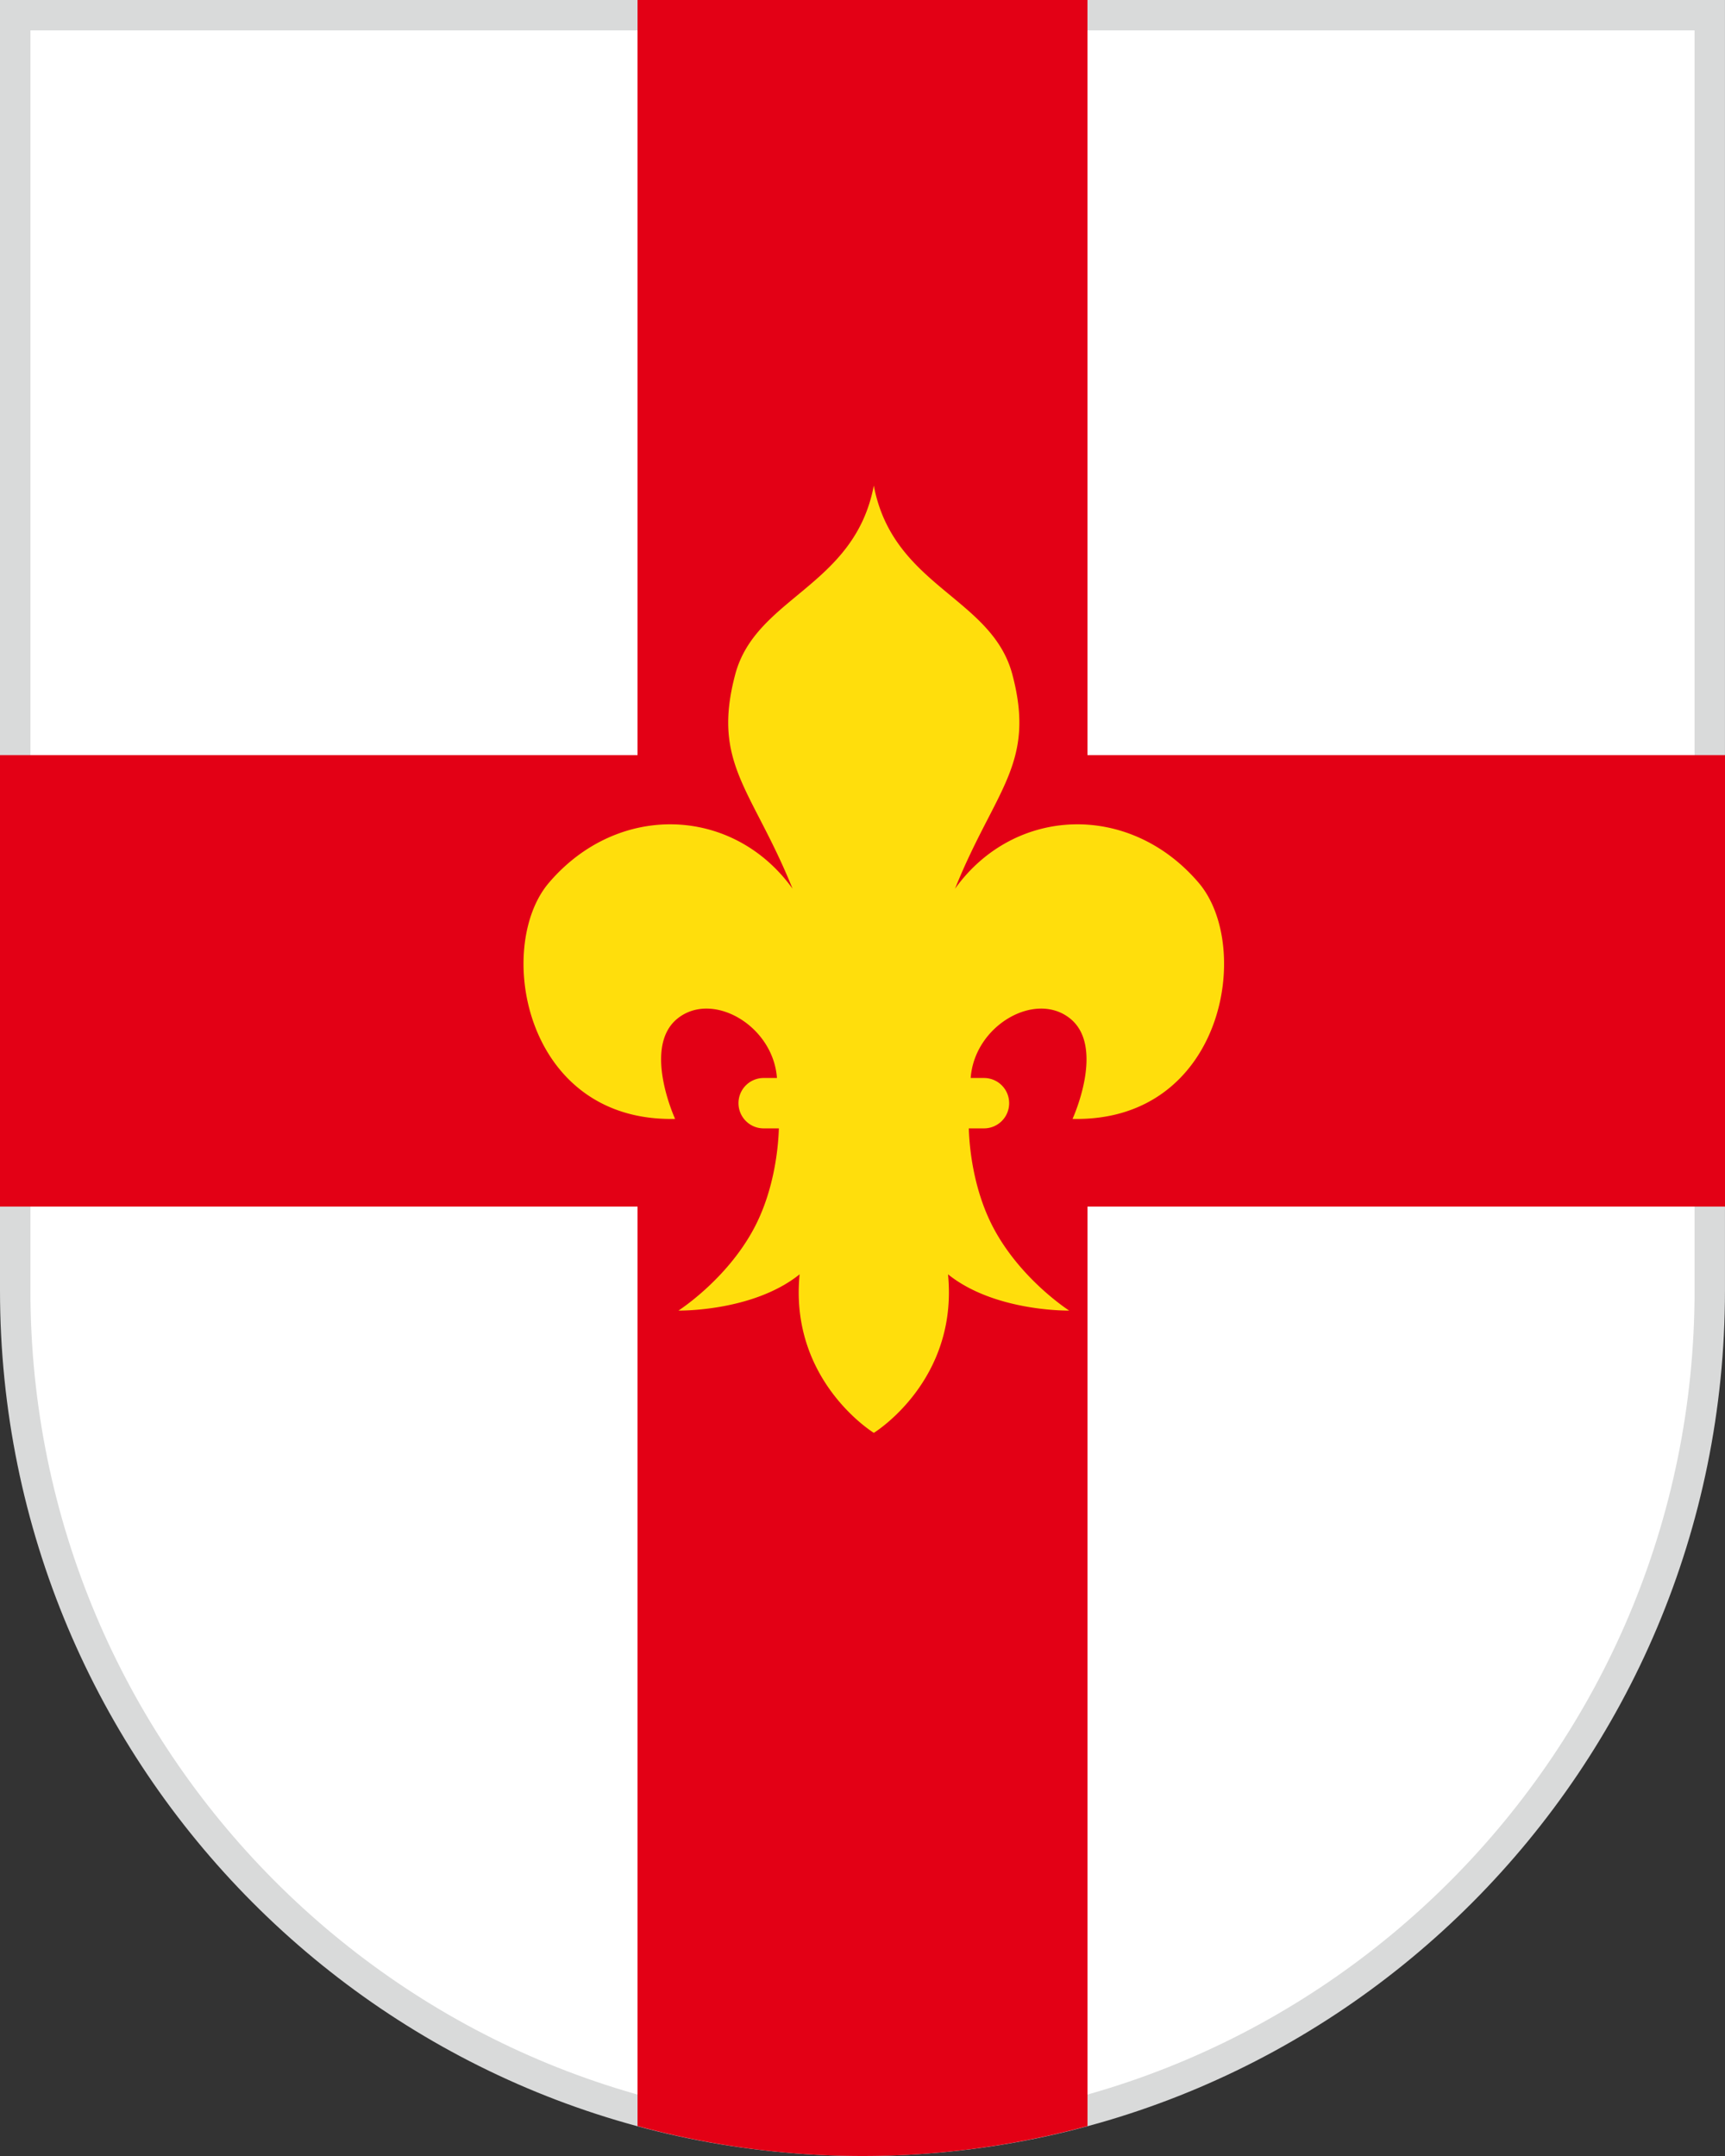 <svg xmlns="http://www.w3.org/2000/svg" viewBox="0 0 56.693 70.866" style="enable-background:new 0 0 56.693 70.866" xml:space="preserve"><rect x="0" y="0" width="56.693" height="70.866" fill="#333333" stroke="none"/><path d="M28.347 70.366C12.992 70.366.5 57.83.5 42.421V.5h55.693v41.921c0 15.409-12.492 27.945-27.846 27.945z" style="fill:#fff"/><path d="M55.693 1v41.421c0 15.133-12.268 27.445-27.346 27.445S1 57.554 1 42.421V1h54.693m1-1H0v42.421c0 15.71 12.691 28.445 28.346 28.445s28.346-12.735 28.346-28.445V0h.001z" style="fill:#d9dada"/><path d="M56.693 24.821H35.74V0H20.953v24.821H0V39.66h20.953v30.222a28.266 28.266 0 0 0 14.788 0V39.66h20.953V24.821z" style="fill:#e30015"/><path d="M39.396 29.018c-2.273-2.666-6.061-2.521-8.009.194 1.317-3.267 2.665-4.099 1.885-7.041-.676-2.552-3.923-2.878-4.554-6.209-.632 3.331-3.879 3.656-4.555 6.209-.78 2.942.568 3.774 1.885 7.041-1.948-2.715-5.737-2.86-8.009-.194-1.794 2.104-.815 7.869 4.149 7.76 0 0-1.082-2.353.072-3.294 1.142-.931 3.149.216 3.275 1.949h-.439a.826.826 0 0 0-.825.828c0 .457.369.828.825.828h.502c-.016.53-.123 1.974-.811 3.274-.903 1.703-2.49 2.715-2.49 2.715s2.442.045 3.983-1.192c-.345 3.507 2.439 5.211 2.439 5.211s2.783-1.703 2.438-5.211c1.541 1.238 3.983 1.192 3.983 1.192s-1.586-1.012-2.489-2.715c-.689-1.3-.796-2.744-.811-3.274h.501a.826.826 0 0 0 .825-.828.826.826 0 0 0-.825-.828h-.439c.125-1.733 2.133-2.88 3.275-1.949 1.154.941.072 3.294.072 3.294 4.963.109 5.942-5.656 4.147-7.76z" style="fill:#ffde0c"/></svg>